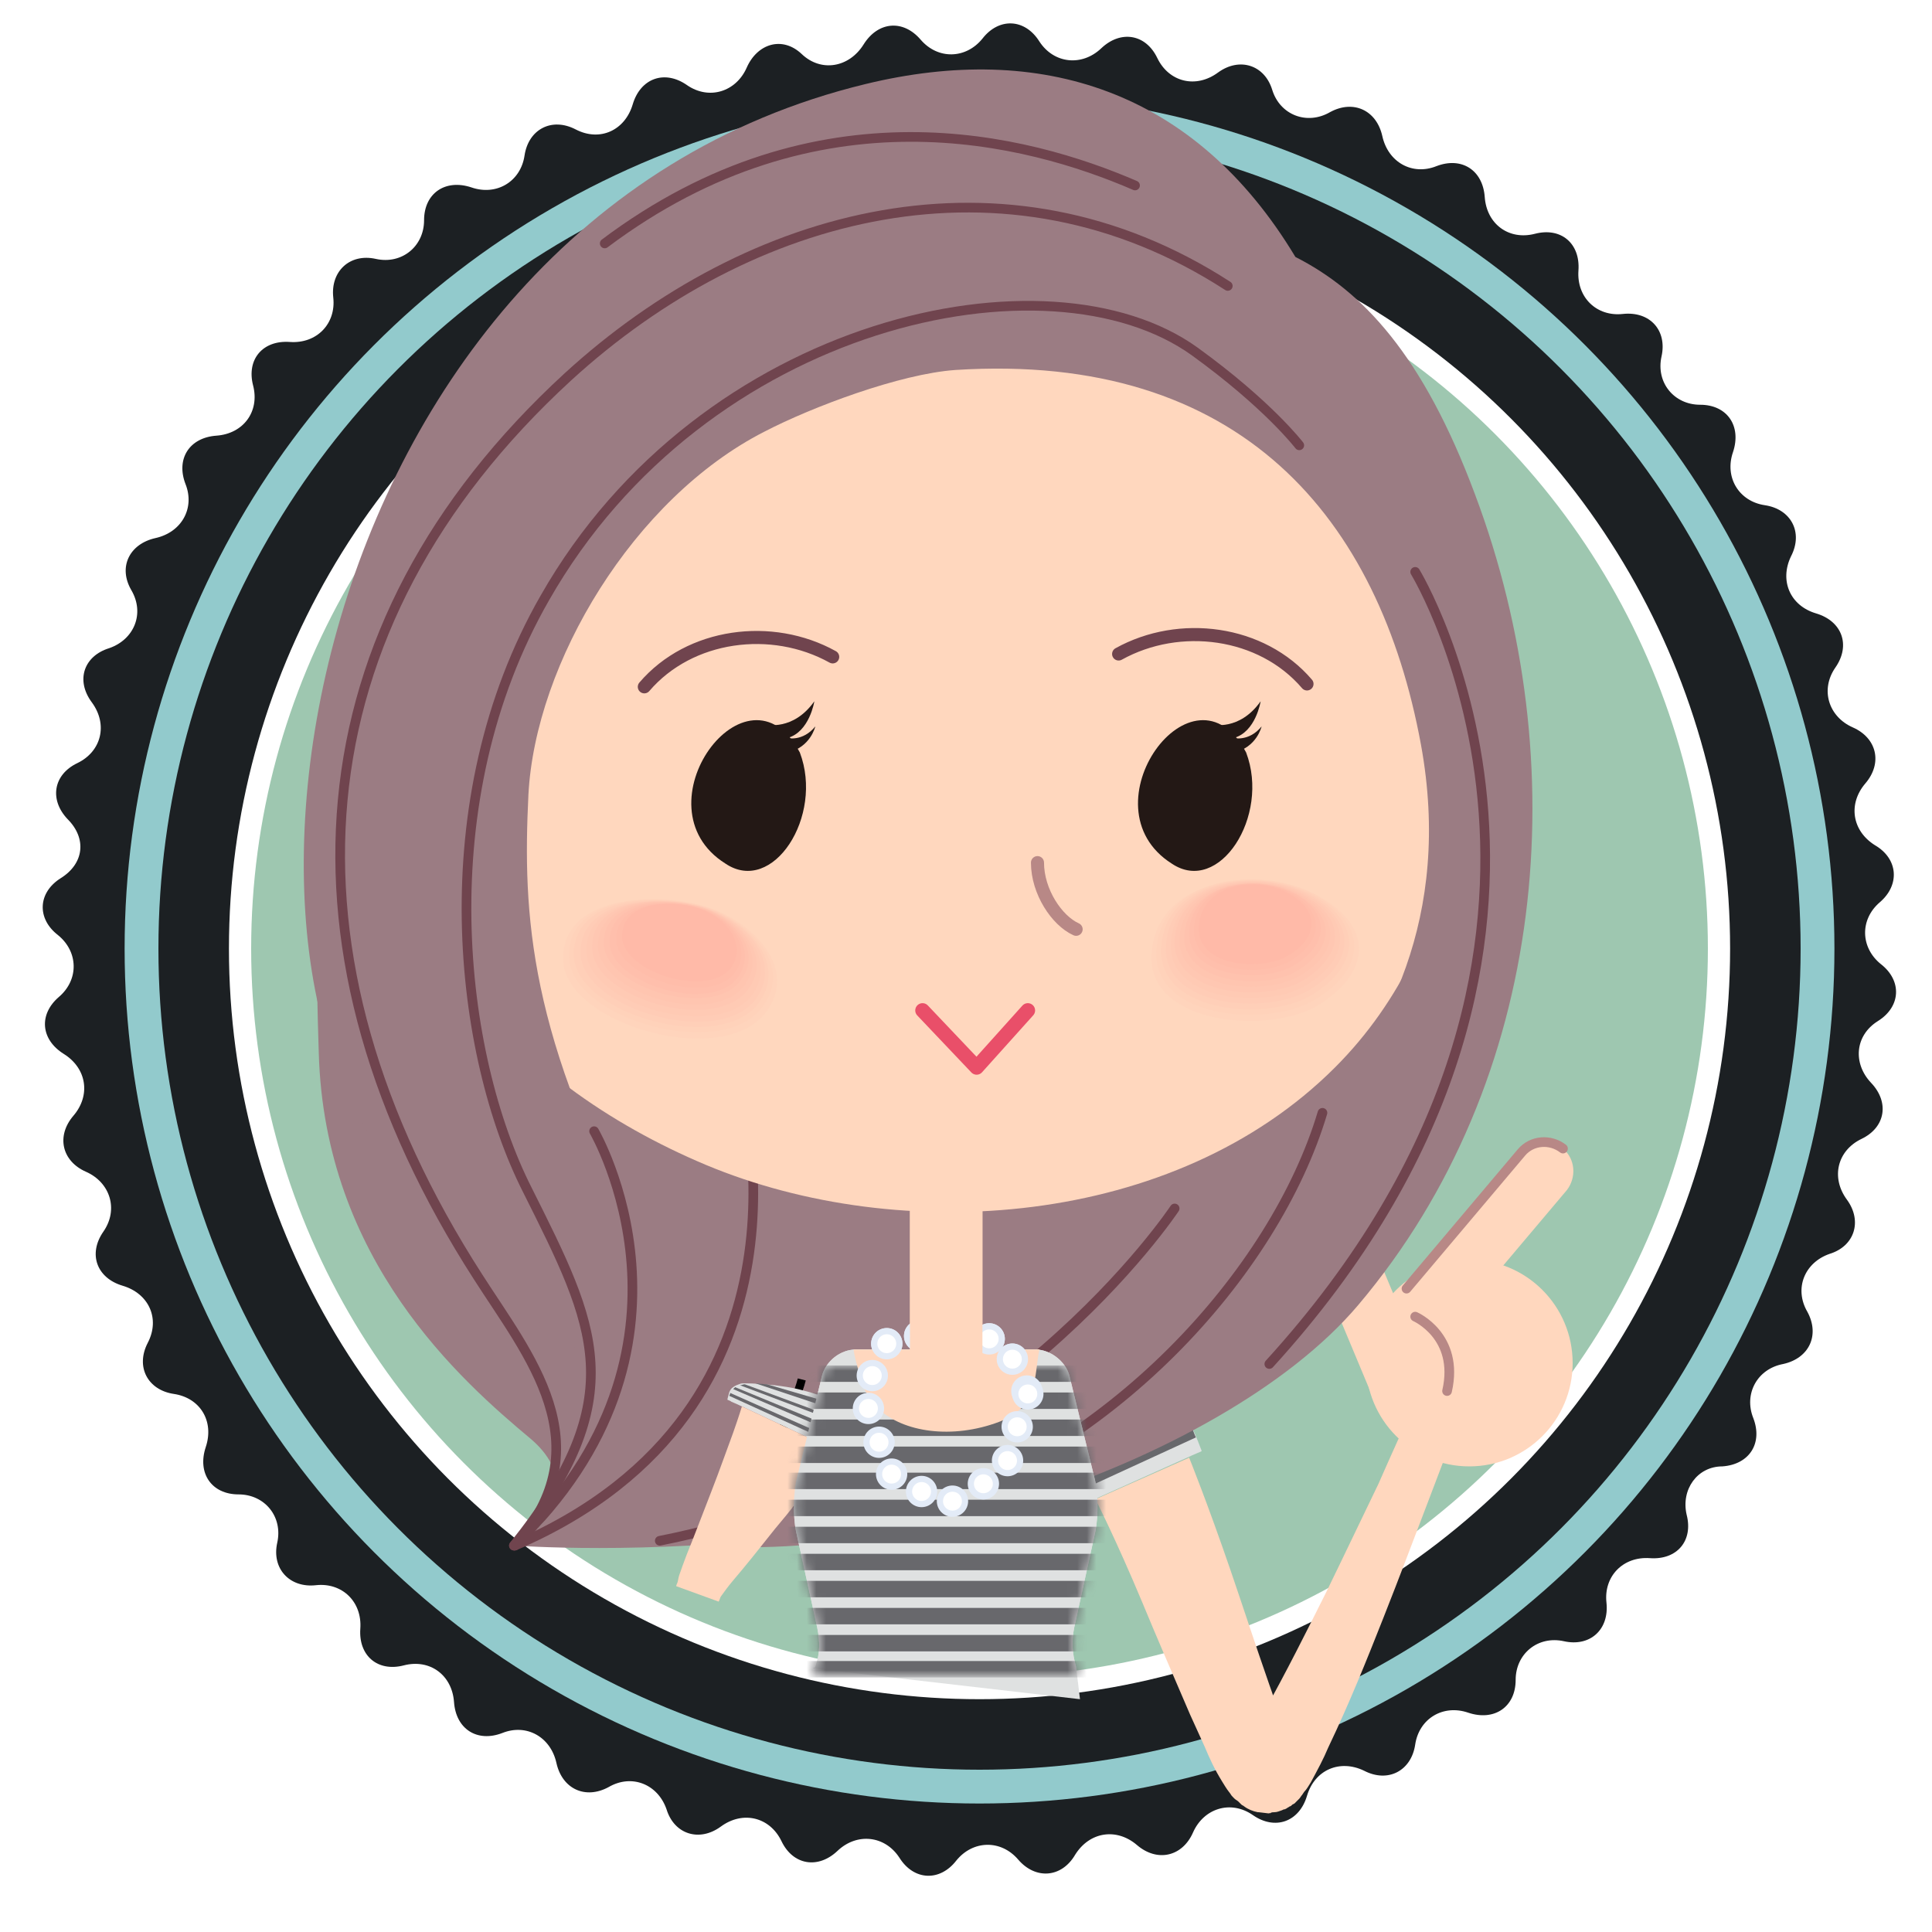 <?xml version="1.0" encoding="utf-8"?>
<!-- Generator: Adobe Illustrator 19.0.1, SVG Export Plug-In . SVG Version: 6.00 Build 0)  -->
<svg version="1.1" id="Layer_1" xmlns="http://www.w3.org/2000/svg" xmlns:xlink="http://www.w3.org/1999/xlink" x="0px" y="0px"
	 viewBox="0 0 200 200" style="enable-background:new 0 0 200 200;" xml:space="preserve">
<style type="text/css">
	.st0{fill:#1C2023;}
	.st1{fill:#92CACC;}
	.st2{fill:#FFFFFF;}
	.st3{fill:#9EC7B0;}
	.st4{fill:#DFE1E1;}
	.st5{fill:#68686C;}
	.st6{fill:#FFD7BE;}
	.st7{fill:none;stroke:#B88886;stroke-width:1.001;stroke-linecap:round;stroke-linejoin:round;stroke-miterlimit:10;}
	.st8{fill:#9B7C83;}
	.st9{fill:none;stroke:#70444E;stroke-linecap:round;stroke-linejoin:round;}
	.st10{fill:#FFD4BC;}
	.st11{fill:#FFD2BA;}
	.st12{fill:#FFCFB8;}
	.st13{fill:#FFCCB6;}
	.st14{fill:#FFCAB4;}
	.st15{fill:#FFC7B2;}
	.st16{fill:#FFC5B0;}
	.st17{fill:#FFC2AE;}
	.st18{fill:#FFBFAC;}
	.st19{fill:#FFBDAA;}
	.st20{fill:#FFBAA8;}
	.st21{fill:none;stroke:#B88886;stroke-width:1.353;stroke-linecap:round;stroke-linejoin:round;stroke-miterlimit:10;}
	.st22{fill:none;stroke:#E94F69;stroke-width:1.506;stroke-linecap:round;stroke-linejoin:round;stroke-miterlimit:10;}
	.st23{fill:#231815;}
	.st24{fill:none;stroke:#70444E;stroke-width:1.353;stroke-linecap:round;stroke-linejoin:round;stroke-miterlimit:10;}
	.st25{fill:none;}
	.st26{fill:#FFFFFF;stroke:#E3EBF7;stroke-width:0.643;}
	.st27{fill:none;stroke:#000000;stroke-width:0.85;}
	.st28{filter:url(#Adobe_OpacityMaskFilter);}
	.st29{mask:url(#SVGID_1_);}
	.st30{fill:none;stroke:#68686C;stroke-width:1.701;}
	.st31{fill:#00090A;}
</style>
<g>
	<path class="st0" d="M174.6,156.8c0.7,2.7-1,4.7-3.8,4.5s-4.8,1.9-4.5,4.6c0.3,2.8-1.7,4.6-4.4,4c-2.7-0.6-5,1.3-5,4
		c0,2.8-2.2,4.3-4.9,3.4c-2.6-0.9-5.1,0.6-5.5,3.3c-0.4,2.7-2.8,4-5.3,2.7c-2.5-1.2-5.1-0.1-5.9,2.6c-0.8,2.7-3.3,3.6-5.6,2
		c-2.3-1.6-5.1-0.7-6.2,1.8c-1.1,2.5-3.7,3.1-5.8,1.3c-2.1-1.8-4.9-1.4-6.4,1c-1.4,2.4-4.1,2.6-5.9,0.5s-4.7-2-6.4,0.1
		c-1.7,2.2-4.4,2.1-5.9-0.3c-1.5-2.3-4.4-2.6-6.4-0.7c-2,1.9-4.6,1.5-5.8-1c-1.2-2.5-4-3.2-6.3-1.5c-2.2,1.6-4.8,0.8-5.6-1.8
		c-0.9-2.6-3.6-3.7-6-2.3c-2.4,1.3-4.8,0.2-5.4-2.5s-3.1-4.1-5.6-3.1c-2.6,1-4.8-0.4-5-3.2c-0.2-2.8-2.5-4.5-5.2-3.8
		c-2.7,0.7-4.7-1-4.5-3.8s-1.9-4.8-4.6-4.5s-4.6-1.7-4-4.4c0.6-2.7-1.3-5-4-5c-2.8,0-4.3-2.2-3.4-4.9s-0.6-5.1-3.3-5.5
		s-4-2.8-2.7-5.3s0.1-5.1-2.6-5.9s-3.6-3.3-2-5.6c1.6-2.3,0.7-5.1-1.8-6.2c-2.5-1.1-3.1-3.7-1.3-5.8s1.4-4.9-1-6.4s-2.6-4.1-0.5-5.9
		s2-4.7-0.1-6.4c-2.2-1.7-2.1-4.4,0.3-5.9S9,86.8,7,84.8c-1.9-2-1.5-4.6,1-5.8c2.5-1.2,3.2-4,1.5-6.3s-0.8-4.8,1.8-5.6
		c2.6-0.9,3.7-3.6,2.3-6s-0.2-4.8,2.5-5.4s4.1-3.1,3.1-5.6c-1-2.6,0.4-4.8,3.2-5c2.8-0.2,4.5-2.5,3.8-5.2s1-4.7,3.8-4.5
		s4.8-1.9,4.5-4.6s1.7-4.6,4.4-4c2.7,0.6,5-1.3,5-4c0-2.8,2.2-4.3,4.9-3.4c2.6,0.9,5.1-0.6,5.5-3.3s2.8-4,5.3-2.7s5.1,0.1,5.9-2.6
		s3.3-3.6,5.6-2s5.1,0.7,6.2-1.8S81,3.7,83,5.6s4.9,1.4,6.4-1s4.1-2.6,5.9-0.5c1.8,2.1,4.7,2,6.4-0.1c1.7-2.2,4.4-2.1,5.9,0.3
		c1.5,2.3,4.4,2.6,6.4,0.7s4.6-1.5,5.8,1s4,3.2,6.3,1.5c2.2-1.6,4.8-0.8,5.6,1.8s3.6,3.7,6,2.3c2.4-1.3,4.8-0.2,5.4,2.5
		s3.1,4.1,5.6,3.1c2.6-1,4.8,0.4,5,3.2c0.2,2.8,2.5,4.5,5.2,3.8c2.7-0.7,4.7,1,4.5,3.8s1.9,4.8,4.6,4.5c2.8-0.3,4.6,1.7,4,4.4
		s1.3,5,4,5c2.8,0,4.3,2.2,3.4,4.9c-0.9,2.6,0.6,5.1,3.3,5.5c2.7,0.4,4,2.8,2.7,5.3c-1.2,2.5-0.1,5.1,2.6,5.9c2.7,0.8,3.6,3.3,2,5.6
		s-0.7,5.1,1.8,6.2c2.5,1.1,3.1,3.7,1.3,5.8c-1.8,2.1-1.4,4.9,1,6.4c2.4,1.4,2.6,4.1,0.5,5.9c-2.1,1.8-2,4.7,0.1,6.4
		c2.2,1.7,2.1,4.4-0.3,5.9s-2.6,4.4-0.7,6.4c1.9,2,1.5,4.6-1,5.8c-2.5,1.2-3.2,4-1.5,6.3c1.6,2.2,0.8,4.8-1.8,5.6
		c-2.6,0.9-3.7,3.6-2.3,6c1.3,2.4,0.2,4.8-2.5,5.4c-2.7,0.5-4.1,3.1-3.1,5.6c1,2.6-0.4,4.8-3.2,5C175.7,151.8,174,154.2,174.6,156.8
		z"/>
</g>
<circle class="st1" cx="101.4" cy="98.2" r="88.5"/>
<circle class="st0" cx="101.4" cy="98.2" r="85"/>
<circle class="st2" cx="101.4" cy="98.2" r="77.7"/>
<circle class="st3" cx="101.4" cy="98.2" r="75.4"/>
<g>
	<g>
		<g>
			<g>
				<path class="st4" d="M114.8,141c1.2-0.1,2.8,0.3,4.6,1.4c0.4,0.3,0.8,0.6,1.2,1c2.1,2,3.6,6.3,3.8,6.8c-0.1,0.1-0.2,0.1-0.4,0.2
					c-0.2,0.1-0.5,0.2-0.9,0.4l-9.8,4.4c-0.4,0.2-0.7,0.3-0.9,0.4c-0.1,0-0.3,0.1-0.4,0.1c-0.2-0.4-2.2-3.9-2.5-6.1
					c-0.1-0.5-0.1-0.8-0.1-1.2c0.1-1.6,0.5-2.9,1-3.9c0.3-0.8,0.8-1.6,1.7-2.4C112.8,141.4,113.8,141,114.8,141z"/>
				<path class="st5" d="M123.8,148.8l-12.4,5.7c-0.2-0.3-0.3-0.6-0.5-1l12.4-5.9C123.5,148,123.6,148.4,123.8,148.8z"/>
				<path class="st5" d="M122.5,146.1l-12.2,6.1c-0.1-0.3-0.3-0.7-0.4-1l11.9-6.2C122,145.3,122.3,145.7,122.5,146.1z"/>
				<path class="st5" d="M120.6,143.5l0.1,0.1l-11.2,6.2c0,0,0-0.1,0-0.1c-0.1-0.4-0.1-0.7-0.1-1l10.2-6.1
					C119.9,142.9,120.2,143.1,120.6,143.5z"/>
				<path class="st5" d="M117.7,141.6l-8.2,5.4c0.1-0.5,0.2-1,0.4-1.5l6-4.5C116.5,141.2,117.1,141.3,117.7,141.6z"/>
				<path class="st6" d="M147.7,142.6l4.3,1.8c0,0-1.7,4.6-4.3,11.4c-1.3,3.4-2.8,7.4-4.5,11.7c-1.7,4.3-3.5,8.8-5.7,13.4
					c-0.5,1.2-1.1,2.3-1.8,3.6c-0.2,0.3-0.4,0.7-0.7,1l-0.2,0.3c-0.1,0.1-0.2,0.3-0.3,0.4c-0.1,0.1-0.3,0.3-0.5,0.5l-0.2,0.1
					c-0.1,0.1-0.2,0.2-0.3,0.2c-0.1,0.1-0.2,0.1-0.3,0.2l-0.2,0.1c-0.1,0-0.1,0-0.3,0.1c-0.3,0.1-0.5,0.2-0.8,0.2
					c-0.1,0-0.3,0-0.4,0.1c-0.5,0,0.5,0.1-1.2-0.1l-0.1,0c-0.5-0.1-1-0.3-1.4-0.6c-0.1-0.1-0.2-0.1-0.3-0.2l-0.1-0.1l-0.2-0.2
					c-0.1-0.1-0.3-0.2-0.4-0.3l-0.2-0.2c-0.2-0.2-0.2-0.3-0.3-0.4c-0.4-0.5-0.6-0.9-0.8-1.2c-0.8-1.3-1.3-2.4-1.8-3.6
					c-0.5-1.1-1-2.2-1.5-3.3c-1.8-4.2-3.5-8.1-4.9-11.5c-2.8-6.7-4.9-10.8-4.9-10.8l9.7-4.3c0,0,1.9,4.7,4.3,11.7
					c1.2,3.5,2.5,7.5,4,11.8c0.4,1.1,0.7,2.1,1.1,3.2c0.4,1,0.8,2.1,1.2,2.9c0.1,0.2,0.2,0.3,0.2,0.3c0,0,0,0-0.1-0.1l-0.1-0.1
					c0,0-0.1-0.1-0.2-0.2l-0.1-0.1l-0.1,0c-0.1-0.1-0.2-0.1-0.3-0.2c-0.4-0.2-0.8-0.4-1.2-0.5l0.1,0c-1.6-0.2-0.7,0-1.1-0.1
					c-0.1,0-0.2,0-0.4,0.1c-0.2,0-0.5,0.1-0.7,0.2l-0.2,0.1l-0.1,0.1c-0.1,0-0.2,0.1-0.2,0.1c-0.1,0.1-0.1,0.1-0.2,0.2l-0.1,0.1
					c-0.1,0.1-0.2,0.2-0.2,0.2c0,0,0,0,0,0l0,0c0.1-0.1,0.2-0.3,0.4-0.5c0.6-0.8,1.2-1.8,1.7-2.8c2.3-4.1,4.5-8.5,6.5-12.5
					c2-4.1,3.8-7.9,5.4-11.2C145.6,147,147.7,142.6,147.7,142.6z"/>
			</g>
		</g>
	</g>
	<g>
		<circle class="st6" cx="152.1" cy="141.1" r="10.7"/>
		<path class="st6" d="M142.3,145.1l-5.1-12.2c-0.6-1.5,0.1-3.3,1.6-4c1.5-0.6,3.3,0.1,4,1.6l5.1,12.2L142.3,145.1z"/>
		<path class="st6" d="M145.6,133.4l11.9-14.1c1.1-1.3,3-1.4,4.3-0.4c1.3,1.1,1.4,3,0.4,4.3l-11.9,14.1L145.6,133.4z"/>
		<path class="st7" d="M145.6,133.4l11.9-14.1c1.1-1.3,3-1.4,4.3-0.4"/>
		<path class="st7" d="M149.8,144c1.3-5.7-3.3-7.7-3.3-7.7"/>
	</g>
</g>
<g>
	<g id="XMLID_10_">
		<g>
			<path class="st8" d="M150.6,77c-2.4-9-109-28.1-115.2-6.5C33,79,32.4,90.9,33,109c0.6,21.5,14.7,33.9,22,40c3.5,3,4.2,7.4-1.7,11
				c0,0,53.9,4,74.9-20.1c20.3-23.3,18.5-26.9,22.9-51L150.6,77z"/>
			<g>
				<path class="st9" d="M76.6,112.2c0,0,9.9,33.5-23.3,47.8"/>
			</g>
			<path class="st6" d="M39.4,66c4.2-30.5,37.8-55,68.2-49c40.1,7.3,57.9,66.2,30.6,93.5c-16.6,16.6-45,18.5-65.1,10.1
				C53.1,112.2,35.5,94.6,39.4,66z"/>
			<g>
				<path class="st6" d="M136.7,92.7c-5.8-3.3-17.6-2.2-18,6.4c-0.4,7.5,12.7,8.6,18,5.4C142.4,101.2,143,96,136.7,92.7z"/>
				<path class="st10" d="M136.4,104.1c5.4-3.3,6-8.1,0-11.4c-5.6-3.1-16.8-2.1-17.2,6.2C118.9,106.1,131.3,107.1,136.4,104.1z"/>
				<path class="st11" d="M136.1,103.5c5.2-3.1,5.7-7.7,0-10.9c-5.4-3-16-2-16.4,5.9C119.4,105.5,131.3,106.4,136.1,103.5z"/>
				<path class="st12" d="M135.8,103c4.9-3,5.4-7.4,0-10.4c-5.1-2.8-15.3-1.9-15.6,5.6C119.9,104.9,131.2,105.8,135.8,103z"/>
				<path class="st13" d="M135.5,102.5c4.7-2.8,5.1-7,0-9.9c-4.9-2.7-14.5-1.8-14.8,5.4C120.4,104.3,131.1,105.1,135.5,102.5z"/>
				<path class="st14" d="M135.2,102c4.5-2.7,4.9-6.7,0-9.4c-4.6-2.6-13.7-1.7-14,5.1C120.9,103.7,131.1,104.5,135.2,102z"/>
				<path class="st15" d="M134.9,101.5c4.2-2.6,4.6-6.3,0-8.9c-4.3-2.4-13-1.6-13.3,4.8C121.4,103.1,131,103.8,134.9,101.5z"/>
				<path class="st16" d="M134.6,101c4-2.4,4.3-6,0-8.4c-4.1-2.3-12.2-1.5-12.5,4.6C121.9,102.4,130.9,103.2,134.6,101z"/>
				<path class="st17" d="M134.3,100.5c3.7-2.3,4.1-5.6,0-7.9c-3.8-2.2-11.4-1.4-11.7,4.3C122.4,101.8,130.9,102.6,134.3,100.5z"/>
				<path class="st18" d="M134,99.9c3.5-2.1,3.8-5.3,0-7.4c-3.6-2-10.7-1.3-10.9,4C122.9,101.2,130.8,101.9,134,99.9z"/>
				<path class="st19" d="M133.7,99.4c3.2-2,3.5-4.9,0-6.9c-3.3-1.9-9.9-1.3-10.1,3.7C123.4,100.6,130.7,101.3,133.7,99.4z"/>
				<path class="st20" d="M133.4,92.5c-3-1.8-9.1-1.2-9.3,3.5c-0.2,4.1,6.6,4.6,9.3,2.9C136.4,97.1,136.7,94.3,133.4,92.5z"/>
			</g>
			<g>
				<path class="st6" d="M57.6,99.6c0.2,7,17.8,12,22.2,5.4c3.3-4.9-2-9.8-6.9-11.2C67.6,92.3,57.5,92.6,57.6,99.6z"/>
				<path class="st10" d="M72.9,93.8c-5.1-1.5-14.8-1.1-14.6,5.6c0.2,6.7,17,11.5,21.2,5.1C82.6,99.9,77.5,95.1,72.9,93.8z"/>
				<path class="st11" d="M72.8,93.8c-4.9-1.4-14.1-1.1-13.9,5.3c0.2,6.4,16.2,11,20.2,4.9C82.1,99.6,77.2,95.1,72.8,93.8z"/>
				<path class="st12" d="M72.7,93.8c-4.7-1.3-13.4-1-13.3,5.1c0.1,6.1,15.5,10.5,19.3,4.7C81.5,99.4,77,95.1,72.7,93.8z"/>
				<path class="st13" d="M72.7,93.9c-4.4-1.3-12.7-1-12.6,4.8c0.1,5.8,14.7,10,18.3,4.5C81,99.1,76.7,95,72.7,93.9z"/>
				<path class="st14" d="M72.6,93.9c-4.2-1.2-12-1-11.9,4.6c0.1,5.5,13.9,9.5,17.3,4.3C80.5,98.9,76.4,95,72.6,93.9z"/>
				<path class="st15" d="M72.5,93.9c-3.9-1.2-11.4-0.9-11.2,4.3c0.1,5.2,13.1,9,16.3,4C80,98.6,76.1,94.9,72.5,93.9z"/>
				<path class="st16" d="M72.5,93.9C68.8,92.8,61.8,93,61.9,98c0.1,4.9,12.3,8.5,15.3,3.8C79.5,98.4,75.8,94.9,72.5,93.9z"/>
				<path class="st17" d="M72.4,93.9c-3.5-1-10-0.8-9.9,3.8c0.1,4.6,11.5,8,14.3,3.6C79,98.1,75.6,94.9,72.4,93.9z"/>
				<path class="st18" d="M72.3,94c-3.2-1-9.3-0.8-9.2,3.6c0.1,4.3,10.8,7.5,13.4,3.4C78.5,97.9,75.3,94.8,72.3,94z"/>
				<path class="st19" d="M72.3,94c-3-0.9-8.6-0.7-8.5,3.3c0.1,4,10,7,12.4,3.2C78,97.6,75,94.8,72.3,94z"/>
				<path class="st20" d="M64.4,97c0.1,3.7,9.2,6.5,11.4,3c1.6-2.6-1.1-5.3-3.6-6C69.5,93.1,64.3,93.3,64.4,97z"/>
			</g>
			<path class="st8" d="M119.6,128.1c0,0,34-15.4,27.5-51c-4.3-23.4-18.6-40.7-48.2-38.8c-5.7,0.4-14.8,3.8-19.8,6.4
				c-13.5,6.9-23.7,23.9-24.4,37.6c-0.6,12.4,0,25,11.9,46.9c0.9,5.4-8.6,4.6-6.9,12l-15.1-17c-25.9-18.1-14.9-101,45-115.5
				c18.1-4.4,34.1,0.6,44.5,17.9c6.9,3.5,13.2,10.1,18.6,24.6c10.4,27.7,7.6,60.6-12.1,83.9c-14.3,16.9-53.3,29.5-76,23.6
				c-4.1-1.1,15.1-16,15.1-16L119.6,128.1"/>
			<path class="st9" d="M127.1,29.6c-23-14.9-49.5-7.8-68.3,9.4c-28.3,26-30.8,59.8-9.3,93.2c5.1,8,13.1,17.4,3.8,27.8"/>
			<path class="st9" d="M117.5,19.2c-11.1-4.8-32.8-10.6-54.9,6"/>
			<path class="st9" d="M53.2,160c12.3-15.4,8.4-22.8,1.4-36.8c-7.1-14-10.3-40.2,1.8-61.3c16.4-28.8,52.2-36.4,67.3-25.5
				c7.6,5.5,10.8,9.7,10.8,9.7"/>
			<path class="st9" d="M146.5,59.2c0,0,23.9,39.2-15.1,82"/>
			<path class="st9" d="M136.9,115.2c-4.9,16.4-21.9,35.6-44.4,42"/>
			<path class="st9" d="M61.5,117.1c0,0,13.1,22.5-8.3,42.9"/>
			<path class="st9" d="M121.6,125.1c0,0-18.2,27.5-53.3,34.4"/>
		</g>
	</g>
	<g>
		<path class="st21" d="M107.4,89.3c0,3,2,6,4,6.9"/>
	</g>
	<g>
		<polyline class="st22" points="106.4,104.6 101.1,110.5 95.5,104.6 		"/>
	</g>
	<g>
		<g>
			<path class="st23" d="M75.1,89.4c4.9,3.3,10.2-4.9,7.7-11.5C77.4,67.7,65.7,83.5,75.1,89.4z"/>
			<path class="st23" d="M79.3,75c0,0,2.8,0.7,5-2.4c0,0-0.5,3.2-2.8,3.8c0,0,1.6,0.4,2.9-1.2c0,0-0.5,2.2-2.9,2.7l-1.8-1.4L79.3,75
				z"/>
		</g>
	</g>
	<g>
		<g>
			<path class="st23" d="M121.3,89.4c4.9,3.3,10.2-4.9,7.7-11.5C123.6,67.7,112,83.5,121.3,89.4z"/>
			<path class="st23" d="M125.5,75c0,0,2.8,0.7,5-2.4c0,0-0.5,3.2-2.8,3.8c0,0,1.6,0.4,2.9-1.2c0,0-0.5,2.2-2.9,2.7l-1.8-1.4
				L125.5,75z"/>
		</g>
	</g>
	<g>
		<path class="st24" d="M135.3,70.8c-4.7-5.5-13.2-6.6-19.5-3.1"/>
	</g>
	<g>
		<path class="st24" d="M66.7,71.1c4.7-5.5,13.2-6.6,19.5-3.1"/>
	</g>
</g>
<g>
	<g>
		<g>
			<path class="st4" d="M111.4,172.6c-0.4-1.5-0.5-2.6-0.2-4.1l1.1-5l1.1-5c0.3-1.5,0.3-4-0.1-5.5l-1.3-5.3l-1.3-5.3
				c-0.4-1.5-2-2.7-3.5-2.7H88.6c-1.6,0-3.1,1.2-3.5,2.7l-1.3,5.3l-1.3,5.3c-0.4,1.5-0.4,4-0.1,5.5l1.1,5l1.1,5
				c0.3,1.5,0.3,2.6-0.2,4.1l-0.3,0.1l27.7,3.2L111.4,172.6z"/>
		</g>
		<path class="st6" d="M90.9,145.8c2.6,2.5,7.7,3.2,12.5,1.4c4.2-1.6,3.6-4.7,4.2-7.5c0,0-19,0-19.2,0c-0.2,0,0.9,3.7,1,3.9
			C89.8,144.5,90.3,145.2,90.9,145.8z"/>
		<g>
			<g>
				<g>
					
						<rect x="104.6" y="142.4" transform="matrix(-0.41 -0.912 0.912 -0.41 18.565 300.086)" class="st25" width="3.3" height="3.3"/>
					<circle class="st26" cx="106.3" cy="144" r="1.3"/>
				</g>
				<g>
					
						<rect x="103.1" y="139.1" transform="matrix(-0.41 -0.912 0.912 -0.41 19.487 294.033)" class="st25" width="3.3" height="3.3"/>
					<circle class="st26" cx="104.8" cy="140.7" r="1.3"/>
				</g>
				<g>
					
						<rect x="100.8" y="136.9" transform="matrix(-0.992 -0.123 0.123 -0.992 187.008 288.702)" class="st25" width="3.3" height="3.3"/>
					<circle class="st26" cx="102.4" cy="138.6" r="1.3"/>
				</g>
				<g>
					
						<rect x="97.2" y="136.5" transform="matrix(-0.992 -0.123 0.123 -0.992 179.856 287.36)" class="st25" width="3.3" height="3.3"/>
					<circle class="st26" cx="98.8" cy="138.1" r="1.3"/>
				</g>
				<g>
					
						<rect x="93.5" y="136.7" transform="matrix(-0.992 0.123 -0.123 -0.992 206.744 263.881)" class="st25" width="3.3" height="3.3"/>
					<circle class="st26" cx="95.2" cy="138.3" r="1.3"/>
				</g>
				<g>
					
						<rect x="90.1" y="137.4" transform="matrix(-0.41 0.912 -0.912 -0.41 256.277 112.443)" class="st25" width="3.3" height="3.3"/>
					<circle class="st26" cx="91.8" cy="139.1" r="1.3"/>
				</g>
				<g>
					
						<rect x="88.6" y="140.7" transform="matrix(-0.41 0.912 -0.912 -0.41 257.198 118.496)" class="st25" width="3.3" height="3.3"/>
					<circle class="st26" cx="90.3" cy="142.4" r="1.3"/>
				</g>
				<g>
					
						<rect x="88.3" y="144.1" transform="matrix(0.292 0.957 -0.957 0.292 203.142 17.258)" class="st25" width="3.3" height="3.3"/>
					<circle class="st26" cx="89.9" cy="145.8" r="1.3"/>
				</g>
				<g>
					
						<rect x="89.3" y="147.6" transform="matrix(0.292 0.957 -0.957 0.292 207.23 18.711)" class="st25" width="3.3" height="3.3"/>
					<circle class="st26" cx="91" cy="149.3" r="1.3"/>
				</g>
				<g>
					
						<rect x="90.6" y="150.9" transform="matrix(0.872 0.49 -0.49 0.872 86.7 -25.64)" class="st25" width="3.3" height="3.3"/>
					<circle class="st26" cx="92.3" cy="152.6" r="1.3"/>
				</g>
				<g>
					
						<rect x="93.8" y="152.7" transform="matrix(0.872 0.49 -0.49 0.872 87.985 -26.968)" class="st25" width="3.3" height="3.3"/>
					<circle class="st26" cx="95.4" cy="154.4" r="1.3"/>
				</g>
				<g>
					
						<rect x="97" y="153.7" transform="matrix(0.872 -0.49 0.49 0.872 -63.532 68.344)" class="st25" width="3.3" height="3.3"/>
					<circle class="st26" cx="98.6" cy="155.4" r="1.3"/>
				</g>
				<g>
					
						<rect x="100.1" y="151.9" transform="matrix(0.872 -0.49 0.49 0.872 -62.246 69.673)" class="st25" width="3.3" height="3.3"/>
					<circle class="st26" cx="101.8" cy="153.6" r="1.3"/>
				</g>
				<g>
					
						<rect x="102.6" y="149.6" transform="matrix(0.292 -0.957 0.957 0.292 -70.797 206.87)" class="st25" width="3.3" height="3.3"/>
					<circle class="st26" cx="104.3" cy="151.2" r="1.3"/>
				</g>
				<g>
					
						<rect x="103.7" y="146.1" transform="matrix(0.292 -0.957 0.957 0.292 -66.708 205.417)" class="st25" width="3.3" height="3.3"/>
					<circle class="st26" cx="105.3" cy="147.7" r="1.3"/>
				</g>
				<g>
					
						<rect x="104.7" y="142.6" transform="matrix(0.292 -0.957 0.957 0.292 -62.62 203.963)" class="st25" width="3.3" height="3.3"/>
					<circle class="st26" cx="106.4" cy="144.3" r="1.3"/>
				</g>
			</g>
		</g>
		<rect x="94.2" y="125.3" class="st6" width="7.5" height="19.5"/>
	</g>
	<g>
		<path class="st27" d="M83,142.8c-1.4,5.4-9.6,19.3-10.7,22"/>
		<g>
			<g>
				<g>
					<path class="st4" d="M85.8,144.9c0.9,0.5,1.8,1.3,2.4,2.2c0.1,0.2,0.2,0.4,0.3,0.7c0.1,0.3,0.1,0.7,0.1,1
						c0,0.3-0.1,0.6-0.3,0.9c-0.2,0.5-0.5,0.9-0.6,1c-0.1-0.1-0.2-0.1-0.4-0.2c-0.2-0.1-0.4-0.2-0.9-0.4l-9.8-4.6
						c-0.4-0.2-0.7-0.3-0.9-0.4c-0.1-0.1-0.2-0.1-0.4-0.2c0-0.1,0.1-0.4,0.2-0.8c0.1-0.2,0.2-0.4,0.4-0.5c0.1-0.1,0.3-0.2,0.6-0.3
						c0.2-0.1,0.4-0.1,0.6-0.1c1,0,2.1,0.1,3.1,0.2c0.7,0.1,1.7,0.2,2.8,0.5C84.2,144.2,85.1,144.5,85.8,144.9z"/>
					<path class="st5" d="M88,150.2l-12.5-5.7c0-0.1,0.1-0.2,0.1-0.3l12.6,5.6C88.2,149.9,88.1,150.1,88,150.2z"/>
					<path class="st5" d="M88.5,149.2l-12.6-5.4c0.1-0.1,0.2-0.2,0.2-0.2l12.4,5.1C88.5,148.9,88.5,149,88.5,149.2z"/>
					<path class="st5" d="M88.5,147.9L88.5,147.9l-11.9-4.5l0,0c0.2,0,0.3-0.1,0.5-0.1l11.1,4.1C88.3,147.5,88.4,147.7,88.5,147.9z"
						/>
					<path class="st5" d="M87.5,146.3l-9.3-3.1c0.4,0,0.8,0.1,1.2,0.1l7.2,2.1C86.9,145.7,87.2,146,87.5,146.3z"/>
					<path class="st6" d="M74.4,165.8l-4.4-1.6c0,0,0-0.1,0.1-0.3c0.1-0.2,0.1-0.5,0.2-0.8c0.2-0.6,0.5-1.4,0.8-2.2
						c0.7-1.7,1.6-4.1,2.5-6.4c0.9-2.3,1.7-4.6,2.3-6.2c0.6-1.7,0.9-2.7,0.9-2.7l9.6,4.5c0,0-0.7,1.2-1.9,2.7
						c-1.1,1.6-2.7,3.6-4.3,5.5c-1.5,1.9-3.1,3.9-4.3,5.3c-0.6,0.7-1,1.3-1.3,1.7C74.5,165.6,74.4,165.8,74.4,165.8z"/>
				</g>
			</g>
		</g>
	</g>
	<g>
		<g>
			<path class="st4" d="M111.4,172.6c-0.4-1.5-0.5-2.6-0.2-4.1l1.1-5l1.1-5c0.3-1.5,0.3-4-0.1-5.5l-1.3-5.3l-1.3-5.3
				c-0.4-1.5-2-2.7-3.5-2.7H88.6c-1.6,0-3.1,1.2-3.5,2.7l-1.3,5.3l-1.3,5.3c-0.4,1.5-0.4,4-0.1,5.5l1.1,5l1.1,5
				c0.3,1.5,0.3,2.6-0.2,4.1L111.4,172.6z"/>
		</g>
		<defs>
			<filter id="Adobe_OpacityMaskFilter" filterUnits="userSpaceOnUse" x="77" y="141.4" width="43.4" height="32.3">
				<feColorMatrix  type="matrix" values="1 0 0 0 0  0 1 0 0 0  0 0 1 0 0  0 0 0 1 0"/>
			</filter>
		</defs>
		<mask maskUnits="userSpaceOnUse" x="77" y="141.4" width="43.4" height="32.3" id="SVGID_1_">
			<g class="st28">
				<g>
					<path class="st2" d="M111.4,172.6c-0.4-1.5-0.5-2.6-0.2-4.1l1.1-5l1.1-5c0.3-1.5,0.3-4-0.1-5.5l-1.3-5.3l-1.3-5.3
						c-0.4-1.5-2-2.7-3.5-2.7H88.6c-1.6,0-3.1,1.2-3.5,2.7l-1.3,5.3l-1.3,5.3c-0.4,1.5-0.4,4-0.1,5.5l1.1,5l1.1,5
						c0.3,1.5,0.3,2.6-0.2,4.1L81,185.4h33.8L111.4,172.6z"/>
				</g>
			</g>
		</mask>
		<g class="st29">
			<line class="st30" x1="78" y1="172.8" x2="120.3" y2="172.8"/>
			<line class="st30" x1="77.9" y1="170.1" x2="120.2" y2="170.1"/>
			<line class="st30" x1="77.8" y1="167.3" x2="120.2" y2="167.3"/>
			<line class="st30" x1="77.7" y1="164.5" x2="120.1" y2="164.5"/>
			<line class="st30" x1="77.6" y1="161.7" x2="120" y2="161.7"/>
			<line class="st30" x1="77.5" y1="158.9" x2="119.9" y2="158.9"/>
			<line class="st30" x1="77.4" y1="156.1" x2="119.8" y2="156.1"/>
			<line class="st30" x1="77.3" y1="153.3" x2="119.7" y2="153.3"/>
			<line class="st30" x1="77.2" y1="150.6" x2="119.6" y2="150.6"/>
			<line class="st30" x1="77.1" y1="147.8" x2="119.5" y2="147.8"/>
			<line class="st30" x1="77.1" y1="145" x2="119.4" y2="145"/>
			<line class="st30" x1="77" y1="142.2" x2="119.3" y2="142.2"/>
		</g>
		<path class="st6" d="M90.9,145.8c2.6,2.5,7.7,3.2,12.5,1.4c4.2-1.6,3.6-4.7,4.2-7.5c0,0-19,0-19.2,0c-0.2,0,0.9,3.7,1,3.9
			C89.8,144.5,90.3,145.2,90.9,145.8z"/>
		<g>
			<g>
				<g>
					
						<rect x="104.6" y="142.4" transform="matrix(-0.41 -0.912 0.912 -0.41 18.565 300.086)" class="st25" width="3.3" height="3.3"/>
					<circle class="st26" cx="106.3" cy="144" r="1.3"/>
				</g>
				<g>
					
						<rect x="103.1" y="139.1" transform="matrix(-0.41 -0.912 0.912 -0.41 19.487 294.033)" class="st25" width="3.3" height="3.3"/>
					<circle class="st26" cx="104.8" cy="140.7" r="1.3"/>
				</g>
				<g>
					
						<rect x="100.8" y="136.9" transform="matrix(-0.992 -0.123 0.123 -0.992 187.008 288.702)" class="st25" width="3.3" height="3.3"/>
					<circle class="st26" cx="102.4" cy="138.6" r="1.3"/>
				</g>
				<g>
					
						<rect x="97.2" y="136.5" transform="matrix(-0.992 -0.123 0.123 -0.992 179.856 287.36)" class="st25" width="3.3" height="3.3"/>
					<circle class="st26" cx="98.8" cy="138.1" r="1.3"/>
				</g>
				<g>
					
						<rect x="93.5" y="136.7" transform="matrix(-0.992 0.123 -0.123 -0.992 206.744 263.881)" class="st25" width="3.3" height="3.3"/>
					<circle class="st26" cx="95.2" cy="138.3" r="1.3"/>
				</g>
				<g>
					
						<rect x="90.1" y="137.4" transform="matrix(-0.41 0.912 -0.912 -0.41 256.277 112.443)" class="st25" width="3.3" height="3.3"/>
					<circle class="st26" cx="91.8" cy="139.1" r="1.3"/>
				</g>
				<g>
					
						<rect x="88.6" y="140.7" transform="matrix(-0.41 0.912 -0.912 -0.41 257.198 118.496)" class="st25" width="3.3" height="3.3"/>
					<circle class="st26" cx="90.3" cy="142.4" r="1.3"/>
				</g>
				<g>
					
						<rect x="88.3" y="144.1" transform="matrix(0.292 0.957 -0.957 0.292 203.142 17.258)" class="st25" width="3.3" height="3.3"/>
					<circle class="st26" cx="89.9" cy="145.8" r="1.3"/>
				</g>
				<g>
					
						<rect x="89.3" y="147.6" transform="matrix(0.292 0.957 -0.957 0.292 207.23 18.711)" class="st25" width="3.3" height="3.3"/>
					<circle class="st26" cx="91" cy="149.3" r="1.3"/>
				</g>
				<g>
					
						<rect x="90.6" y="150.9" transform="matrix(0.872 0.49 -0.49 0.872 86.7 -25.64)" class="st25" width="3.3" height="3.3"/>
					<circle class="st26" cx="92.3" cy="152.6" r="1.3"/>
				</g>
				<g>
					
						<rect x="93.8" y="152.7" transform="matrix(0.872 0.49 -0.49 0.872 87.985 -26.968)" class="st25" width="3.3" height="3.3"/>
					<circle class="st26" cx="95.4" cy="154.4" r="1.3"/>
				</g>
				<g>
					
						<rect x="97" y="153.7" transform="matrix(0.872 -0.49 0.49 0.872 -63.532 68.344)" class="st25" width="3.3" height="3.3"/>
					<circle class="st26" cx="98.6" cy="155.4" r="1.3"/>
				</g>
				<g>
					
						<rect x="100.1" y="151.9" transform="matrix(0.872 -0.49 0.49 0.872 -62.246 69.673)" class="st25" width="3.3" height="3.3"/>
					<circle class="st26" cx="101.8" cy="153.6" r="1.3"/>
				</g>
				<g>
					
						<rect x="102.6" y="149.6" transform="matrix(0.292 -0.957 0.957 0.292 -70.797 206.87)" class="st25" width="3.3" height="3.3"/>
					<circle class="st26" cx="104.3" cy="151.2" r="1.3"/>
				</g>
				<g>
					
						<rect x="103.7" y="146.1" transform="matrix(0.292 -0.957 0.957 0.292 -66.708 205.417)" class="st25" width="3.3" height="3.3"/>
					<circle class="st26" cx="105.3" cy="147.7" r="1.3"/>
				</g>
				<g>
					
						<rect x="104.7" y="142.6" transform="matrix(0.292 -0.957 0.957 0.292 -62.62 203.963)" class="st25" width="3.3" height="3.3"/>
					<circle class="st26" cx="106.4" cy="144.3" r="1.3"/>
				</g>
			</g>
		</g>
		<rect x="94.2" y="125.3" class="st6" width="7.5" height="19.5"/>
		<line class="st31" x1="111.8" y1="174.2" x2="84.8" y2="171.4"/>
	</g>
</g>
</svg>
